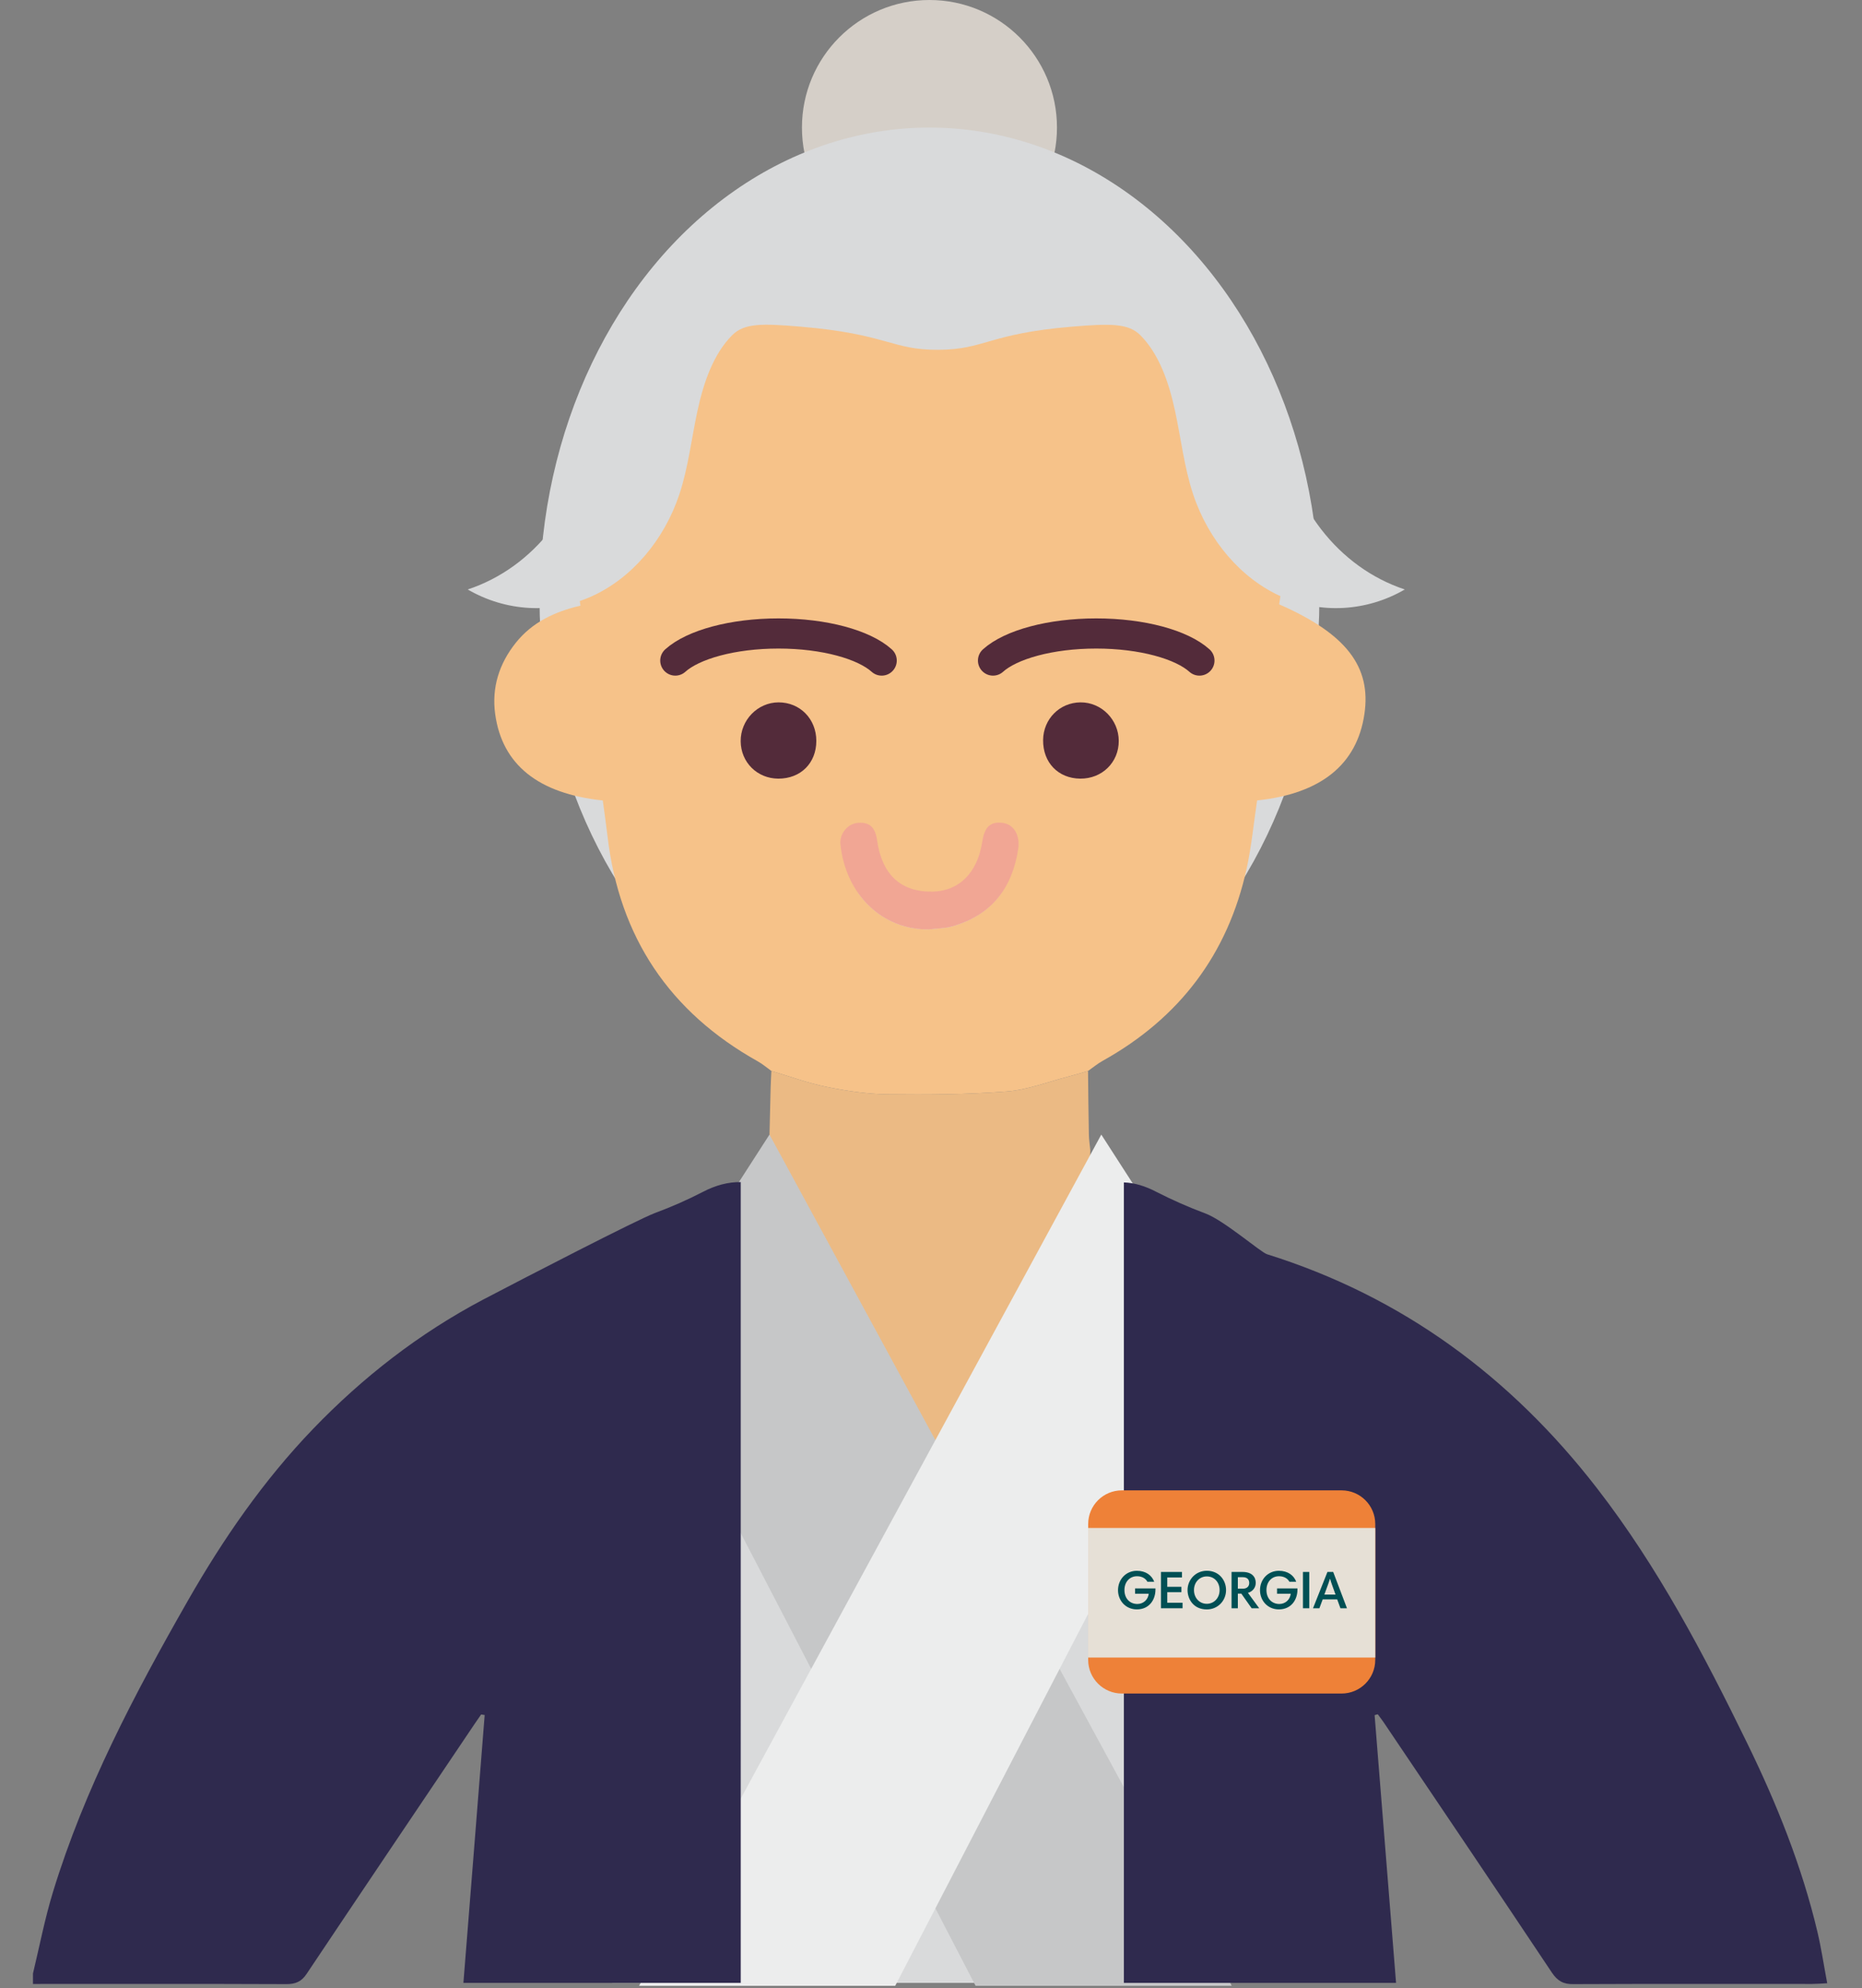 <svg viewBox="0 0 684 730" xmlns="http://www.w3.org/2000/svg" xml:space="preserve" style="fill-rule:evenodd;clip-rule:evenodd;stroke-linecap:round;stroke-linejoin:round;stroke-miterlimit:10">
  <rect x="0" y="0" width="684" height="730" fill="#808080" stroke="none"/>
  <circle cx="341.434" cy="46.843" r="46.843" style="fill:#d5cfc8"/>
  <ellipse cx="341.431" cy="220.044" rx="143.233" ry="173.201" style="fill:#d9dadb"/>
  <path d="M469.902 221.908c3.05-19.237 3.915-38.492-5.269-56.74-15.797-53.128-64.945-91.9-123.201-91.9-58.48 0-107.753 39.075-123.354 92.516-8.689 17.745-7.972 36.939-4.844 56.598-9.568 2.238-17.755 6.138-23.744 13.623-6.135 7.671-8.926 16.479-7.584 26.214 2.554 18.583 15.874 29.213 39.527 31.702.579 4.329 1.221 8.759 1.749 13.202 4.329 36.931 22.727 64.433 55.173 82.576 1.78.99 3.351 2.35 5.016 3.544 6.77 1.997 13.44 4.465 20.323 5.857 7.35 1.48 14.902 2.624 22.378 2.714 14.614.171 29.286.077 43.844-1.056 7.717-.597 15.251-3.598 22.853-5.542 2.32-.598 4.609-1.31 6.915-1.971 1.806-1.263 3.523-2.693 5.443-3.761 28.072-15.645 45.89-39.036 52.803-70.449 1.823-8.28 2.612-16.791 3.865-25.131 23.437-2.467 36.666-13.153 39.414-31.676 2.595-17.445-6.701-29.541-31.307-40.32Zm-119.966 118.21c-2.735.787-5.695.769-8.557 1.126-10.906.242-20.311-4.995-26.241-13.522 8.493 1.765 17.278 2.709 26.293 2.709 9.128 0 18.016-.979 26.605-2.79-4.046 5.872-9.962 10.134-18.1 12.477Z" style="fill:#f6c289;fill-rule:nonzero"/>
  <path d="M283.371 393.243c6.77 1.997 13.44 4.465 20.323 5.857 7.35 1.48 14.902 2.624 22.378 2.714 14.614.171 29.286.077 43.844-1.056 7.717-.597 15.251-3.598 22.853-5.542 2.32-.598 4.609-1.31 6.915-1.971.09 7.783.153 15.563.306 23.346.033 1.881.343 3.762.522 5.644-.083 4.756-.172 9.524-.253 14.284-7.973 5.608-.744 26.077-8.723 31.692-3.762 10.59-9.173 24.564-16.648 40.558-14.724 31.492-23.509 50.284-33.191 49.687-6.408-.395-9.906-9.092-27.38-50.857-6.029-14.401-12.07-28.796-18.124-43.185-7.973-5.606-5.422-22.28-13.396-27.888-.089-4.767-.178-9.537-.26-14.291.183-7.609.357-15.212.559-22.823.052-2.053.179-4.105.275-6.169Z" style="fill:#ebba84;fill-rule:nonzero"/>
  <path style="fill:#d9dadb;fill-rule:nonzero" d="M224.906 532.669h227.565v195.419H224.906z"/>
  <path d="M341.379 341.244c-17.228.381-30.768-12.834-32.649-31.248-.393-3.869 2.659-7.505 6.262-7.834 4.366-.398 6.515 1.502 7.204 6.378 1.78 12.582 8.677 18.998 20.259 18.849 9.822-.129 16.624-6.899 18.365-18.281.86-5.583 3.059-7.581 7.649-6.926 4.1.586 6.313 4.688 5.556 9.628-2.22 14.427-9.86 24.215-24.087 28.308-2.737.787-5.697.769-8.559 1.126Z" style="fill:#f1a694;fill-rule:nonzero"/>
  <path d="M396.839 285.905c-8.113-.067-13.744-5.91-13.655-14.169.076-7.731 6.076-13.773 13.732-13.835 7.679-.057 14.03 6.334 14.054 14.145.026 7.889-6.134 13.923-14.131 13.859Z" style="fill:#532b3a;fill-rule:nonzero"/>
  <path d="M299.873 272.046c0 8.166-5.773 13.893-13.967 13.859-7.741-.034-13.737-5.97-13.819-13.687-.083-7.798 6.217-14.291 13.891-14.317 7.894-.024 13.895 6.086 13.895 14.145Z" style="fill:#532b3a;fill-rule:nonzero"/>
  <path d="M470.048 156.481c-6.045-47.54-68.408-69.646-95.877-88.335h-65.472c-43.743 3.992-85.752 47.926-90.894 88.335-3.692 29.07-21.683 51.911-45.988 59.963 13.991 8.147 30.953 9.084 45.548 2.517 14.59-6.569 26.592-20.543 32.219-37.522 3.273-9.879 4.437-20.502 6.668-30.765 2.232-10.263 5.797-20.632 12.676-27.563 4.482-4.521 11.145-4.339 25.162-3.164 31.971 2.678 33.351 8.593 50.648 8.495 17.132-.099 18.301-5.925 49.026-8.495 14.268-1.194 20.807-1.229 25.169 3.164 6.878 6.933 10.438 17.3 12.669 27.563 2.232 10.263 3.401 20.886 6.676 30.765 5.625 16.981 17.628 30.953 32.218 37.522 14.597 6.567 31.558 5.63 45.55-2.517-24.309-8.052-42.299-30.893-45.998-59.963Z" style="fill:#d9dadb;fill-rule:nonzero"/>
  <path d="M248.07 242.547c6.51-5.858 21.035-9.944 37.913-9.944 16.872 0 31.398 4.086 37.907 9.944" style="fill:none;fill-rule:nonzero;stroke:#532b3a;stroke-width:11.07px"/>
  <path d="M364.778 242.547c6.511-5.858 21.042-9.944 37.915-9.944 16.872 0 31.405 4.086 37.914 9.944" style="fill:none;fill-rule:nonzero;stroke:#532b3a;stroke-width:11.07px"/>
  <path d="m234.764 490.954 47.906-74.353 169.8 312.566h-94.086l-123.62-238.213Z" style="fill:#c6c7c8;fill-rule:nonzero"/>
  <path d="m452.47 490.954-47.914-74.353-169.792 312.566h94.087L452.47 490.954Z" style="fill:#eceded;fill-rule:nonzero"/>
  <path d="M667.64 709.403c-5.727-24.147-14.909-46.995-25.778-69.26-15.953-32.676-32.81-64.773-55.205-93.678-31.642-40.875-71.474-70.367-121.213-85.924-2.408-.781-15.815-12.436-22.648-14.978-6.123-2.276-12.175-4.947-18.035-7.94-3.969-2.079-7.941-3.318-11.915-3.452v293.914h99.992c-2.607-32.872-5.268-65.619-7.877-98.296.388-.132.781-.259 1.171-.329.978 1.375 2.022 2.671 2.93 4.109 20.438 30.267 40.818 60.467 61.06 90.802 2.086 3.065 4.235 4.236 7.877 4.173 29.228-.129 58.46-.064 87.685-.064 1.563 0 3.127-.132 5.537-.266-1.243-6.574-2.151-12.752-3.581-18.811Zm-426.97-264.03c-6.902 2.607-48.048 23.89-63.216 31.83-23.432 12.371-44.131 28.447-62.49 47.519-18.162 18.883-33.006 40.363-46.026 63.146-19.528 34.175-37.881 68.944-49.471 106.825-2.995 9.763-4.946 19.918-7.355 29.947v3.84c30.984 0 62.039-.065 93.023.064 3.383 0 5.594-.852 7.553-3.84 19.719-29.491 39.58-58.917 59.433-88.402 1.493-2.275 3.057-4.494 4.62-6.77.388.064.847.127 1.303.197-2.607 32.677-5.142 65.35-7.813 98.358h101.873V434.046c-4.623-.064-9.243 1.17-13.866 3.579-5.661 2.931-11.581 5.535-17.568 7.748Z" style="fill:#2f2a4e;fill-rule:nonzero"/>
  <path d="M505.196 559.611v49.864c0 6.828-5.532 12.367-12.365 12.367H412.11c-6.833 0-12.372-5.541-12.372-12.367v-49.864c0-6.84 5.539-12.37 12.372-12.37h80.721c6.833 0 12.365 5.53 12.365 12.37Z" style="fill:#ee8138;fill-rule:nonzero"/>
  <path style="fill:#e6e0d6;fill-rule:nonzero" d="M399.738 561.041h105.459v47.582H399.738z"/>
  <path d="M424.453 583.235v.433c0 3.774-2.314 7.284-6.833 7.284-4.106 0-6.921-3.23-6.921-7.044 0-4.018 2.956-7.134 6.921-7.134 3.249 0 5.479 1.628 6.384 4.032h-2.505c-.649-1.234-2.015-2.035-3.814-2.035-2.722 0-4.622 2.099-4.622 5.074 0 3.125 2.015 5.111 4.737 5.111 2.288 0 3.955-1.653 4.188-3.764h-5.029v-1.957h7.494Z" style="fill:#004f54;fill-rule:nonzero"/>
  <path d="M434.187 579.231h-5.398v3.419h5.199v1.97h-5.199v3.878h5.615v2.034h-7.929v-13.339h7.712v2.038Z" style="fill:#004f54;fill-rule:nonzero"/>
  <path d="M443.341 576.762c4.388 0 7.045 3.382 7.045 7.096 0 3.902-3.033 7.106-7.064 7.106-4.895 0-7.08-3.788-7.08-7.106-.002-3.815 2.975-7.096 7.099-7.096Zm-.037 12.131c2.681 0 4.715-2.149 4.715-5.035 0-2.811-1.881-5.022-4.698-5.022-2.664 0-4.715 2.133-4.715 5.022 0 2.886 2.034 5.035 4.698 5.035Z" style="fill:#004f54;fill-rule:nonzero"/>
  <path d="M462.566 590.532h-2.779l-3.795-5.378h-1.272v5.378h-2.314v-13.339h4.037c3.579 0 4.851 1.96 4.851 4.006 0 1.895-1.31 3.269-2.88 3.663l4.152 5.67Zm-5.97-11.404h-1.876v4.207h1.895c1.466 0 2.288-.877 2.288-2.072 0-1.348-.821-2.135-2.307-2.135Z" style="fill:#004f54;fill-rule:nonzero"/>
  <path d="M476.615 583.235v.433c0 3.774-2.315 7.284-6.833 7.284-4.108 0-6.923-3.23-6.923-7.044 0-4.018 2.956-7.134 6.923-7.134 3.249 0 5.479 1.628 6.384 4.032h-2.506c-.649-1.234-2.016-2.035-3.814-2.035-2.721 0-4.621 2.099-4.621 5.074 0 3.125 2.015 5.111 4.736 5.111 2.288 0 3.954-1.653 4.189-3.764h-5.031v-1.957h7.496Z" style="fill:#004f54;fill-rule:nonzero"/>
  <path style="fill:#004f54;fill-rule:nonzero" d="M478.636 577.193h2.314v13.339h-2.314z"/>
  <path d="M487.632 577.193h2.109l5.067 13.339h-2.403l-1.194-3.267h-5.322l-1.215 3.267h-2.345l5.303-13.339Zm-1.138 8.316h4.112l-1.234-3.431c-.273-.74-.553-1.603-.745-2.303h-.103c-.214.726-.508 1.603-.781 2.327l-1.249 3.407Z" style="fill:#004f54;fill-rule:nonzero"/>
</svg>